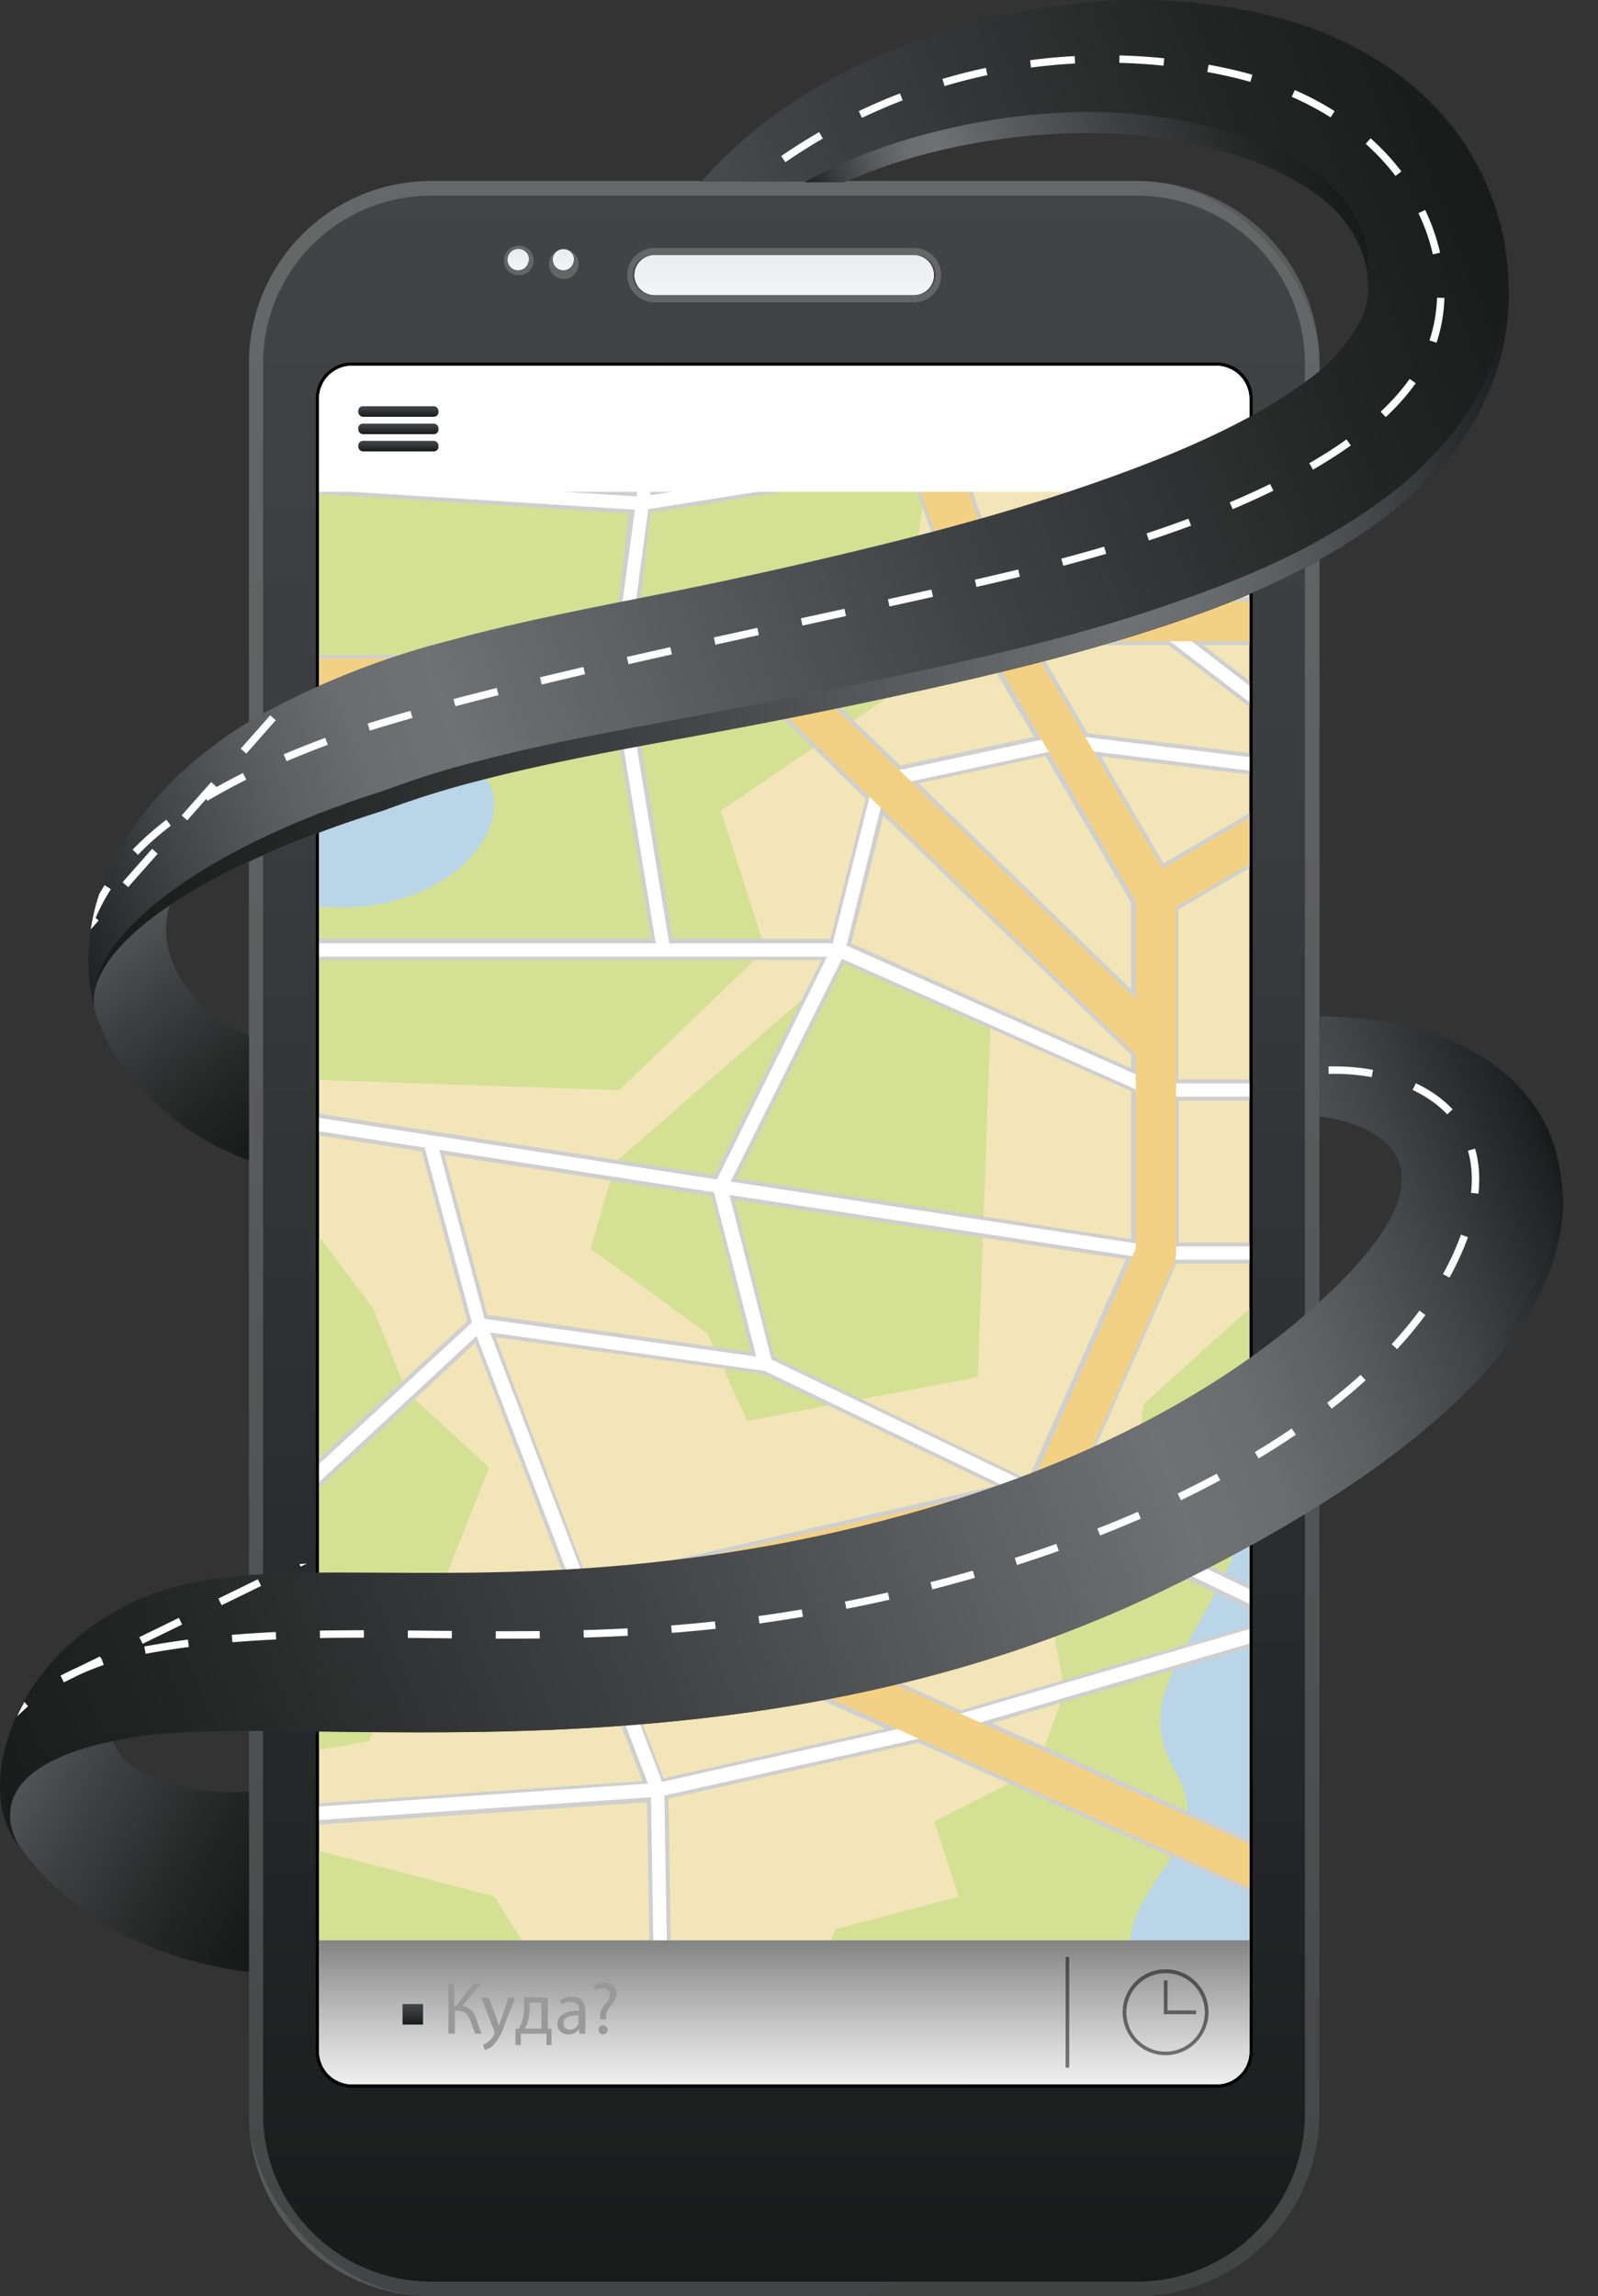 <?xml version="1.0" encoding="UTF-8"?> <svg xmlns="http://www.w3.org/2000/svg" xmlns:xlink="http://www.w3.org/1999/xlink" viewBox="0 0 107.58 154.54"><rect x="0" y="0" width="107.58" height="154.54" fill="#333333" stroke="none"/> <defs> <style>.cls-1,.cls-33,.cls-34,.cls-40{fill:none;}.cls-2{isolation:isolate;}.cls-3{fill:url(#linear-gradient);}.cls-12,.cls-21,.cls-30,.cls-37,.cls-38,.cls-4,.cls-7,.cls-9{mix-blend-mode:screen;}.cls-12,.cls-4,.cls-7,.cls-9{opacity:0.2;}.cls-4{fill:url(#linear-gradient-2);}.cls-10,.cls-11,.cls-13,.cls-5,.cls-6,.cls-8{mix-blend-mode:multiply;}.cls-5{fill:url(#linear-gradient-3);}.cls-6{fill:url(#linear-gradient-5);}.cls-7{fill:url(#linear-gradient-6);}.cls-8{fill:url(#linear-gradient-7);}.cls-9{fill:url(#linear-gradient-8);}.cls-10{fill:url(#linear-gradient-10);}.cls-11{fill:url(#linear-gradient-11);}.cls-12{fill:url(#linear-gradient-12);}.cls-13{fill:url(#linear-gradient-14);}.cls-14{clip-path:url(#clip-path);}.cls-15{fill:#f2e5b8;}.cls-16{fill:#d4e094;}.cls-17{fill:#bad5e8;}.cls-18{fill:#cfcfcf;}.cls-19{fill:#fff;}.cls-20{fill:#f2d185;}.cls-21{fill:url(#linear-gradient-15);}.cls-22{fill:url(#linear-gradient-16);}.cls-23{opacity:0.5;}.cls-24{fill:url(#linear-gradient-17);}.cls-25{fill:url(#linear-gradient-18);}.cls-26{fill:url(#linear-gradient-19);}.cls-27{fill:url(#linear-gradient-20);}.cls-28{fill:url(#linear-gradient-21);}.cls-29{fill:url(#linear-gradient-22);}.cls-31{fill:url(#linear-gradient-23);}.cls-32{clip-path:url(#clip-path-2);}.cls-33,.cls-34,.cls-40{stroke:#fff;stroke-miterlimit:10;stroke-width:0.5px;}.cls-34{stroke-dasharray:2.96 2.96;}.cls-35{fill:url(#linear-gradient-24);}.cls-36{fill:url(#linear-gradient-25);}.cls-37{fill:url(#linear-gradient-26);}.cls-38{fill:url(#linear-gradient-27);}.cls-39{clip-path:url(#clip-path-3);}.cls-40{stroke-dasharray:3;}.cls-41{fill:#999;}</style> <linearGradient id="linear-gradient" x1="52.79" y1="154.54" x2="52.79" y2="12.18" gradientUnits="userSpaceOnUse"> <stop offset="0" stop-color="#191a1a"></stop> <stop offset="0.19" stop-color="#232425"></stop> <stop offset="0.69" stop-color="#3a3b3c"></stop> <stop offset="1" stop-color="#434445"></stop> </linearGradient> <linearGradient id="linear-gradient-2" x1="25.51" y1="12.66" x2="80.08" y2="154.07" gradientUnits="userSpaceOnUse"> <stop offset="0" stop-color="#f2f6f7"></stop> <stop offset="1" stop-color="#e8eced"></stop> </linearGradient> <linearGradient id="linear-gradient-3" x1="52.79" y1="17.21" x2="52.79" y2="19.8" gradientUnits="userSpaceOnUse"> <stop offset="0" stop-color="#e8eced"></stop> <stop offset="1" stop-color="#f2f6f7"></stop> </linearGradient> <linearGradient id="linear-gradient-5" x1="52.79" y1="17.2" x2="52.79" y2="18.73" xlink:href="#linear-gradient-3"></linearGradient> <linearGradient id="linear-gradient-6" x1="52.79" y1="16.73" x2="52.79" y2="20.27" xlink:href="#linear-gradient-2"></linearGradient> <linearGradient id="linear-gradient-7" x1="153.12" y1="16.79" x2="153.12" y2="18.16" gradientTransform="matrix(-1, 0, 0, 1, 191.04, 0)" xlink:href="#linear-gradient-3"></linearGradient> <linearGradient id="linear-gradient-8" x1="153.12" y1="16.55" x2="153.12" y2="18.4" gradientTransform="matrix(-1, 0, 0, 1, 191.04, 0)" xlink:href="#linear-gradient-2"></linearGradient> <linearGradient id="linear-gradient-10" x1="153.12" y1="16.78" x2="153.12" y2="17.58" gradientTransform="matrix(-1, 0, 0, 1, 191.04, 0)" xlink:href="#linear-gradient-3"></linearGradient> <linearGradient id="linear-gradient-11" x1="156.16" y1="16.79" x2="156.16" y2="18.16" gradientTransform="matrix(-1, 0, 0, 1, 191.04, 0)" xlink:href="#linear-gradient-3"></linearGradient> <linearGradient id="linear-gradient-12" x1="156.16" y1="16.55" x2="156.16" y2="18.4" gradientTransform="matrix(-1, 0, 0, 1, 191.04, 0)" xlink:href="#linear-gradient-2"></linearGradient> <linearGradient id="linear-gradient-14" x1="156.16" y1="16.78" x2="156.16" y2="17.58" gradientTransform="matrix(-1, 0, 0, 1, 191.04, 0)" xlink:href="#linear-gradient-3"></linearGradient> <clipPath id="clip-path"> <rect class="cls-1" x="21.48" y="24.62" width="62.63" height="115.66" rx="2.2"></rect> </clipPath> <linearGradient id="linear-gradient-15" x1="52.79" y1="140.28" x2="52.79" y2="130.59" gradientUnits="userSpaceOnUse"> <stop offset="0" stop-color="#efefef"></stop> <stop offset="0.29" stop-color="#d4d4d4"></stop> <stop offset="0.91" stop-color="#8e8e8f"></stop> <stop offset="1" stop-color="#848485"></stop> </linearGradient> <linearGradient id="linear-gradient-16" x1="27.79" y1="136.26" x2="27.79" y2="134.88" xlink:href="#linear-gradient"></linearGradient> <linearGradient id="linear-gradient-17" x1="26.82" y1="28.05" x2="26.82" y2="27.34" xlink:href="#linear-gradient"></linearGradient> <linearGradient id="linear-gradient-18" x1="26.82" y1="29.21" x2="26.82" y2="28.51" xlink:href="#linear-gradient"></linearGradient> <linearGradient id="linear-gradient-19" x1="26.82" y1="30.37" x2="26.82" y2="29.67" xlink:href="#linear-gradient"></linearGradient> <linearGradient id="linear-gradient-20" x1="-1.5" y1="50.08" x2="99.59" y2="11.06" gradientUnits="userSpaceOnUse"> <stop offset="0" stop-color="#191a1a"></stop> <stop offset="0.01" stop-color="#202122"></stop> <stop offset="0.09" stop-color="#424445"></stop> <stop offset="0.16" stop-color="#5b5d5e"></stop> <stop offset="0.22" stop-color="#6a6c6e"></stop> <stop offset="0.28" stop-color="#6f7173"></stop> <stop offset="0.29" stop-color="#6d6f71"></stop> <stop offset="0.61" stop-color="#404142"></stop> <stop offset="0.86" stop-color="#242525"></stop> <stop offset="1" stop-color="#191a1a"></stop> </linearGradient> <linearGradient id="linear-gradient-21" x1="17.52" y1="128.05" x2="1.74" y2="119.63" gradientUnits="userSpaceOnUse"> <stop offset="0" stop-color="#191a1a"></stop> <stop offset="0.28" stop-color="#242525"></stop> <stop offset="0.76" stop-color="#404142"></stop> <stop offset="1" stop-color="#505253"></stop> </linearGradient> <linearGradient id="linear-gradient-22" x1="-1.68" y1="120.78" x2="105.39" y2="79.44" gradientUnits="userSpaceOnUse"> <stop offset="0" stop-color="#191a1a"></stop> <stop offset="0.14" stop-color="#242525"></stop> <stop offset="0.39" stop-color="#404142"></stop> <stop offset="0.71" stop-color="#6d6f71"></stop> <stop offset="0.72" stop-color="#6f7173"></stop> <stop offset="0.78" stop-color="#6a6c6e"></stop> <stop offset="0.84" stop-color="#5b5d5e"></stop> <stop offset="0.91" stop-color="#424445"></stop> <stop offset="0.99" stop-color="#202122"></stop> <stop offset="1" stop-color="#191a1a"></stop> </linearGradient> <linearGradient id="linear-gradient-23" x1="1.42" y1="127.75" x2="107.57" y2="86.76" xlink:href="#linear-gradient-22"></linearGradient> <clipPath id="clip-path-2"> <path class="cls-1" d="M104.54,76.84c-1.5-4.43-6.84-8.79-15.71-7.27v5.57s10,.13-.71,10.62S63.23,100.49,45.48,103.3s-28.58.32-37,4.77-10,13.08-7.14,16.19c0,0-3.88-5.35,7.32-7.29s41.11,3.84,69.61-9.91S106.25,81.87,104.54,76.84Z"></path> </clipPath> <linearGradient id="linear-gradient-24" x1="92.05" y1="17.77" x2="92.09" y2="17.75" xlink:href="#linear-gradient-20"></linearGradient> <linearGradient id="linear-gradient-25" x1="7.78" y1="63.69" x2="17.87" y2="76.66" gradientUnits="userSpaceOnUse"> <stop offset="0" stop-color="#505253"></stop> <stop offset="0.24" stop-color="#404142"></stop> <stop offset="0.72" stop-color="#242525"></stop> <stop offset="1" stop-color="#191a1a"></stop> </linearGradient> <linearGradient id="linear-gradient-26" x1="57.37" y1="21.33" x2="89.16" y2="9.06" xlink:href="#linear-gradient-20"></linearGradient> <linearGradient id="linear-gradient-27" x1="6.27" y1="43.39" x2="101.59" y2="43.39" xlink:href="#linear-gradient-22"></linearGradient> <clipPath id="clip-path-3"> <path class="cls-1" d="M101.29,16.46l0-.19-.07-.31-.06-.26-.15-.59a16,16,0,0,0-.49-1.59,18,18,0,0,0-2.81-5.07A19.42,19.42,0,0,0,94,4.91,23.62,23.62,0,0,0,86.2,1.23,37.36,37.36,0,0,0,72,.28,44.67,44.67,0,0,0,60.6,3.13a39.58,39.58,0,0,0-8.18,4.42,30.16,30.16,0,0,0-4.67,4.08l-.54.59h9.63a38.43,38.43,0,0,1,5.61-1.94,43.64,43.64,0,0,1,10-1.37,33.73,33.73,0,0,1,11.44,1.71A17.85,17.85,0,0,1,89,13.36a8.37,8.37,0,0,1,2.83,4c.07.21.07.31.11.42s.06.3.09.44l0,.26v.07c0,.17,0-.16,0-.11v.07a6.85,6.85,0,0,1,.07,1.07,4.84,4.84,0,0,1-.45,1.88A11.65,11.65,0,0,1,88,25.61c-3.62,2.69-8.41,4.77-13.24,6.51s-9.95,3.19-15,4.44-10.12,2.39-15,3.36S35,41.82,30.35,43.09a54.17,54.17,0,0,0-13.1,5.19,28.33,28.33,0,0,0-5.62,4.26c-.21.21-.48.47-.65.66l-.48.53c-.48.55-.76.93-1.13,1.42A20,20,0,0,0,7.5,58.2,14.23,14.23,0,0,0,6,65.77a12.32,12.32,0,0,0,.35,2c-.47-3.42,5.09-8.67,19.52-13.23h0a61.21,61.21,0,0,1,6.41-2c4.28-1.12,9-2,13.91-2.89s10.09-1.92,15.33-3.07,10.57-2.42,15.91-4.14,10.73-3.81,15.92-7.67a26.54,26.54,0,0,0,3.77-3.5,18.65,18.65,0,0,0,3.16-5.05,16.84,16.84,0,0,0,1.29-6.54A18.5,18.5,0,0,0,101.29,16.46Z"></path> </clipPath> </defs> <g class="cls-2"> <g id="Слой_2" data-name="Слой 2"> <g id="Layer_1" data-name="Layer 1"> <rect class="cls-3" x="16.76" y="12.18" width="72.08" height="142.36" rx="12.28"></rect> <path class="cls-4" d="M76.56,12.18H29A12.27,12.27,0,0,0,16.76,24.46V142.27A12.27,12.27,0,0,0,29,154.54H76.56a12.27,12.27,0,0,0,12.27-12.27V24.46A12.28,12.28,0,0,0,76.56,12.18ZM87.85,142.27a11.31,11.31,0,0,1-11.29,11.29H29a11.31,11.31,0,0,1-11.29-11.29V24.46A11.3,11.3,0,0,1,29,13.17H76.56A11.3,11.3,0,0,1,87.85,24.46Z"></path> <path class="cls-5" d="M61.53,19.85H44.06a1.33,1.33,0,0,1-1.34-1.33h0a1.34,1.34,0,0,1,1.34-1.34H61.53a1.34,1.34,0,0,1,1.34,1.34h0A1.33,1.33,0,0,1,61.53,19.85Z"></path> <path class="cls-5" d="M61.53,19.85H44.06a1.33,1.33,0,0,1-1.34-1.33h0a1.34,1.34,0,0,1,1.34-1.34H61.53a1.34,1.34,0,0,1,1.34,1.34h0A1.33,1.33,0,0,1,61.53,19.85Z"></path> <path class="cls-6" d="M44.06,17.67H61.53a1.34,1.34,0,0,1,1.31,1.09,2,2,0,0,0,0-.24,1.34,1.34,0,0,0-1.34-1.34H44.06a1.34,1.34,0,0,0-1.34,1.34,1,1,0,0,0,0,.24A1.33,1.33,0,0,1,44.06,17.67Z"></path> <path class="cls-7" d="M61.53,16.69H44.06a1.83,1.83,0,0,0,0,3.66H61.53a1.83,1.83,0,0,0,0-3.66Zm0,3.16H44.06a1.34,1.34,0,1,1,0-2.67H61.53a1.34,1.34,0,1,1,0,2.67Z"></path> <path class="cls-8" d="M37.22,17.48a.71.71,0,0,0,.71.71.7.7,0,0,0,.7-.71.7.7,0,0,0-.7-.7A.7.7,0,0,0,37.22,17.48Z"></path> <path class="cls-9" d="M37,17.48a1,1,0,1,0,1.91,0,1,1,0,0,0-1.91,0Zm.25,0a.7.7,0,0,1,.71-.7.7.7,0,0,1,.7.7.7.7,0,0,1-.7.71A.71.71,0,0,1,37.22,17.48Z"></path> <path class="cls-8" d="M37.22,17.48a.71.71,0,0,0,.71.71.7.7,0,0,0,.7-.71.7.7,0,0,0-.7-.7A.7.7,0,0,0,37.22,17.48Z"></path> <path class="cls-10" d="M37.93,17a.71.71,0,0,0-.7.59s0-.08,0-.12a.7.7,0,0,1,.71-.7.7.7,0,0,1,.7.7.49.49,0,0,1,0,.12A.69.69,0,0,0,37.93,17Z"></path> <path class="cls-11" d="M34.17,17.48a.71.71,0,1,0,1.42,0,.71.71,0,0,0-1.42,0Z"></path> <path class="cls-12" d="M33.93,17.48a1,1,0,1,0,1-.95A1,1,0,0,0,33.93,17.48Zm.24,0a.71.71,0,0,1,1.42,0,.71.71,0,1,1-1.42,0Z"></path> <path class="cls-11" d="M34.17,17.48a.71.71,0,1,0,1.42,0,.71.71,0,0,0-1.42,0Z"></path> <path class="cls-13" d="M34.88,17a.69.69,0,0,0-.69.59.5.5,0,0,1,0-.12.71.71,0,0,1,1.42,0s0,.08,0,.12A.71.71,0,0,0,34.88,17Z"></path> <path d="M81.91,140.51H23.68a2.43,2.43,0,0,1-2.42-2.43V26.82a2.42,2.42,0,0,1,2.42-2.42H81.91a2.42,2.42,0,0,1,2.42,2.42V138.08A2.43,2.43,0,0,1,81.91,140.51ZM23.68,24.84a2,2,0,0,0-2,2V138.08a2,2,0,0,0,2,2H81.91a2,2,0,0,0,2-2V26.82a2,2,0,0,0-2-2Z"></path> <g class="cls-14"> <rect class="cls-15" x="21.48" y="24.62" width="62.63" height="115.66" rx="2.2"></rect> <polygon class="cls-16" points="25.12 88.05 21.48 83.22 21.48 117.76 24.82 117.19 28.96 108.79 32.93 98.76 27.37 93.67 25.12 88.05"></polygon> <path class="cls-16" d="M44.27,135.41l-7.81-2.69-3.19-5.08-11.79-3.06v13.5a2.2,2.2,0,0,0,2.2,2.2h20.7Z"></path> <polygon class="cls-16" points="39.76 84.03 41.48 78.18 56.8 64.83 66.71 68.09 65.83 92.68 50.31 95.62 47.63 89.76 39.76 84.03"></polygon> <path class="cls-16" d="M51.85,140.28H81.91a2.2,2.2,0,0,0,2.2-2.2v-50L77,94.5l-1.21,9-5.11,5.05,1,5.25-1.91,5.31-6.88,3.47,1.66,5.07-8.29,2.19Z"></path> <path class="cls-16" d="M84.11,31.94V26.82a2.21,2.21,0,0,0-2.2-2.2H23.68a2.21,2.21,0,0,0-2.2,2.2V72.68l20.21.69,9.83-9.47-3-9.33,11.85-8.06L62.58,30.8l21.3,1.53Z"></path> <path class="cls-17" d="M83.88,102.56c-3.09,8.55-7.92,11.23-4.72,16.72s-4.55,7.49-2.88,13.68c2,7.32-13.7,3.39-11.62,7.32H81.91a2.2,2.2,0,0,0,2.2-2.2V103.35Z"></path> <path class="cls-17" d="M21.71,45.69l-.23.16V61c9.3.84,14-6.29,10.78-9.11C28.66,48.76,32,45.69,21.71,45.69Z"></path> <path class="cls-18" d="M44.67,146a.7.7,0,0,1-.71-.7l-.4-24-29.44,2a.72.72,0,1,1-.1-1.43l29.23-2-4.06-10.61L11,112.53h-.19a1.62,1.62,0,0,1-.18-3.22L38,106.11,32,90.38,13.36,107.65a.71.71,0,0,1-.48.19.72.72,0,0,1-.53-.23.69.69,0,0,1-.19-.51.73.73,0,0,1,.23-.5L31.46,88.9,28.39,77.49,16.65,75.67a.69.69,0,0,1-.47-.29.72.72,0,0,1,.58-1.14h.1l31.23,4.84,7.22-14.47H19a.72.72,0,0,1,0-1.44H43.83L41.22,47.3H2.43a1.61,1.61,0,1,1,0-3.22H41.25l1.08-9.53L20.59,33.18a.72.72,0,0,1-.67-.76.73.73,0,0,1,.72-.67l22,1.38,1.38-10a.72.72,0,0,1,.7-.59h.13a.71.71,0,0,1,.58.83L44.06,33,60.49,30.4l-2-5.74a1.61,1.61,0,0,1,1.39-2.42,1.63,1.63,0,0,1,1.39.8l2.8,7.15L90,32.05a.72.72,0,0,1,0,1.43L65,31.69l2.91,8.51H106a1.61,1.61,0,0,1,0,3.22H81l9.68,7.43,5.84-3.42a1.68,1.68,0,0,1,.82-.22,1.63,1.63,0,0,1,1.39.8,1.6,1.6,0,0,1-.58,2.2l-18.82,11V72.65H93.49a.72.72,0,0,1,0,1.43H79.36v9.54h18a.72.72,0,0,1,0,1.43H79.19l-7,15.89,15.7,7.55a.72.72,0,0,1-.11,1.33l-21,6.15,22.63,10.2a1.63,1.63,0,0,1,.85.9,1.59,1.59,0,0,1,0,1.23,1.62,1.62,0,0,1-1.47,1,1.49,1.49,0,0,1-.66-.15L61.82,117.29,45,121.05l.4,24.2a.71.71,0,0,1-.71.72h0Zm0-26.32,14.93-3.34-16.72-7.53-2.27.26Zm20-4.58L85.56,109l-14.15-6.8a1.67,1.67,0,0,1-.63.3l-22.56,5.16Zm-25.26-9.14,3.45-.4L67,100l-15.7-7.54L33.37,90Zm29.74-6.41h.07L75.8,84.76l-26.34-4,2.67,10.57ZM50.56,91,47.92,80.51l-18-2.78,2.89,10.76Zm25.58-7.6V73.43L56.8,64.83,49.58,79.31Zm0-11.5V71L59.47,54.9l-2.16,8.59Zm0-5.32V60.75l-5.76-9.86-8.53,1.83ZM55.91,63.18l2.37-9.43-8-7.75-7.61,1.17,2.62,16Zm22.42-5.07,9.44-5.53L74.13,50.91ZM60.61,51.52l9-1.93-3.51-6L54.27,45.39Zm28.3-.25L78.67,43.42H69.76l3.46,5.93ZM42.74,43.9l21.63-3.32-3.11-8.85L43.79,34.51Z"></path> <path class="cls-19" d="M59.33,53a.44.44,0,0,1-.44-.35.46.46,0,0,1,.34-.54l12.34-2.63a.45.45,0,0,1,.19.87L59.42,53Z"></path> <path class="cls-19" d="M91.43,52.75h-.06L71.61,50.33a.44.44,0,0,1-.39-.5.45.45,0,0,1,.5-.39l18.13,2.22L77.48,42.17a.45.45,0,1,1,.54-.71L91.7,52a.44.44,0,0,1,.14.52A.44.44,0,0,1,91.43,52.75Z"></path> <path class="cls-19" d="M51.52,92.26h-.06L32.2,89.57a.44.44,0,0,1-.37-.33L28.53,77a.45.45,0,0,1,.32-.55.45.45,0,0,1,.55.31l3.22,12,19,2.64a.45.45,0,0,1-.06.89Z"></path> <path class="cls-19" d="M93.49,73.81H77.75a.37.37,0,0,1-.18,0l-21.2-9.42H19a.45.45,0,1,1,0-.9H56.47a.58.58,0,0,1,.18,0l21.19,9.43H93.49a.45.45,0,0,1,0,.89Z"></path> <path class="cls-19" d="M44.67,64.35a.46.46,0,0,1-.44-.38l-3-18.21a.76.76,0,0,1,0-.15l3-22.43a.45.45,0,1,1,.88.15l-3,22.36,3,18.14a.44.44,0,0,1-.37.51Z"></path> <path class="cls-20" d="M77.75,61.66A1.35,1.35,0,0,1,76.59,61a1.34,1.34,0,0,1,.48-1.84l19.62-11.5A1.34,1.34,0,0,1,98.05,50L78.43,61.48A1.41,1.41,0,0,1,77.75,61.66Z"></path> <path class="cls-20" d="M41.69,47H2.43a1.35,1.35,0,1,1,0-2.69H41.58l25.17-3.86a1.35,1.35,0,0,1,.41,2.66L41.89,47Z"></path> <path class="cls-19" d="M43.18,34.33h0L20.61,32.91a.44.44,0,0,1-.42-.47.45.45,0,0,1,.48-.42l22.49,1.41,19.35-3.08h.1l27.33,2a.45.45,0,0,1-.07.89l-27.27-2L43.25,34.33Z"></path> <path class="cls-19" d="M97.37,84.78H77.75L48.43,80.32a.45.45,0,0,1,.14-.89l29.25,4.46H97.37a.45.45,0,1,1,0,.89Z"></path> <path class="cls-19" d="M44.67,145.71a.46.46,0,0,1-.45-.45l-.4-24.7L32.08,89.91l-18.9,17.54a.44.44,0,0,1-.63,0,.46.46,0,0,1,0-.64L32,88.8a.47.47,0,0,1,.41-.11.46.46,0,0,1,.31.28l12,31.35a.77.77,0,0,1,0,.15l.41,24.78a.45.45,0,0,1-.44.46Z"></path> <path class="cls-19" d="M14.07,123a.45.45,0,0,1,0-.9L44.24,120l19-4.25L86.31,109l-35-16.81a.46.46,0,0,1-.24-.29l-3-11.66L16.69,75.4a.45.45,0,0,1-.38-.51.46.46,0,0,1,.52-.37l31.74,4.91a.46.46,0,0,1,.37.33l3,11.74,35.85,17.23a.43.43,0,0,1,.25.44.44.44,0,0,1-.32.39l-24.2,7.09-19.12,4.27L14.1,123Z"></path> <path class="cls-19" d="M48.5,80.32a.37.37,0,0,1-.2,0,.45.45,0,0,1-.2-.6L56,63.74l2.85-11.33a.45.45,0,0,1,.55-.32.44.44,0,0,1,.32.54L56.9,64l0,.09-8,16A.44.44,0,0,1,48.5,80.32Z"></path> <path class="cls-20" d="M10.78,112.27a1.34,1.34,0,0,1-.15-2.68L43,105.8l26.52-6.06,6.94-15.69V60.68L65.68,42.14,65,41.57l-3.45-9.65L57.61,25c-.38-.65,1-2,1.61-2.35s.11-.31.49.33l5.22,9.26L68,41l11,18.69a1.36,1.36,0,0,1,.18.68v24a1.46,1.46,0,0,1-.11.55l-7.33,16.56a1.34,1.34,0,0,1-.93.77l-27.24,6.22-.14,0-32.4,3.8Z"></path> <path class="cls-20" d="M88.71,129a1.33,1.33,0,0,1-.55-.12L42.63,108.35a1.34,1.34,0,1,1,1.1-2.45l45.53,20.52a1.35,1.35,0,0,1-.55,2.57Z"></path> <path class="cls-20" d="M77.75,71.68a1.37,1.37,0,0,1-.94-.37L49.88,45.25a1.34,1.34,0,0,1,1.87-1.93L78.68,69.38a1.34,1.34,0,0,1-.93,2.3Z"></path> <path class="cls-20" d="M106,43.16H67a1.41,1.41,0,0,1-1.34-1.35c-.08-.68.48-1.25,1.34-1.34h39a1.35,1.35,0,0,1,0,2.69Z"></path> </g> <path class="cls-21" d="M21.48,130.59v7.49a2.2,2.2,0,0,0,2.2,2.2H81.91a2.2,2.2,0,0,0,2.2-2.2v-7.49Z"></path> <rect class="cls-22" x="27.1" y="134.88" width="1.38" height="1.38"></rect> <g class="cls-23"> <rect x="71.74" y="131.71" width="0.24" height="7.45"></rect> </g> <g class="cls-23"> <path d="M78.47,138.32a2.89,2.89,0,1,1,2.89-2.89A2.9,2.9,0,0,1,78.47,138.32Zm0-5.52a2.64,2.64,0,1,0,2.64,2.63A2.63,2.63,0,0,0,78.47,132.8Z"></path> </g> <g class="cls-23"> <polygon points="80.52 135.56 78.35 135.56 78.35 133.29 78.6 133.29 78.6 135.31 80.52 135.31 80.52 135.56"></polygon> </g> <path class="cls-19" d="M81.91,24.62H23.68a2.21,2.21,0,0,0-2.2,2.2V33.1H84.11V26.82A2.21,2.21,0,0,0,81.91,24.62Z"></path> <rect class="cls-24" x="24.12" y="27.34" width="5.4" height="0.71" rx="0.31"></rect> <rect class="cls-25" x="24.12" y="28.51" width="5.4" height="0.71" rx="0.31"></rect> <rect class="cls-26" x="24.12" y="29.67" width="5.4" height="0.71" rx="0.31"></rect> <path class="cls-27" d="M101.29,16.46l0-.19-.07-.31-.06-.26-.15-.59a16,16,0,0,0-.49-1.59,18,18,0,0,0-2.81-5.07A19.42,19.42,0,0,0,94,4.91,23.62,23.62,0,0,0,86.2,1.23,37.36,37.36,0,0,0,72,.28,44.67,44.67,0,0,0,60.6,3.13a39.58,39.58,0,0,0-8.18,4.42,30.16,30.16,0,0,0-4.67,4.08l-.54.59h9.63a38.43,38.43,0,0,1,5.61-1.94,43.64,43.64,0,0,1,10-1.37,33.73,33.73,0,0,1,11.44,1.71A17.85,17.85,0,0,1,89,13.36a8.37,8.37,0,0,1,2.83,4c.07.21.07.31.11.42s.06.3.09.44l0,.26v.07c0,.17,0-.16,0-.11v.07a6.85,6.85,0,0,1,.07,1.07,4.84,4.84,0,0,1-.45,1.88A11.65,11.65,0,0,1,88,25.61c-3.62,2.69-8.41,4.77-13.24,6.51s-9.95,3.19-15,4.44-10.12,2.39-15,3.36S35,41.82,30.35,43.09a54.17,54.17,0,0,0-13.1,5.19,28.33,28.33,0,0,0-5.62,4.26c-.21.21-.48.47-.65.66l-.48.53c-.48.55-.76.93-1.13,1.42A20,20,0,0,0,7.5,58.2,14.23,14.23,0,0,0,6,65.77a12.32,12.32,0,0,0,.35,2c-.47-3.42,5.09-8.67,19.52-13.23h0a61.21,61.21,0,0,1,6.41-2c4.28-1.12,9-2,13.91-2.89s10.09-1.92,15.33-3.07,10.57-2.42,15.91-4.14,10.73-3.81,15.92-7.67a26.54,26.54,0,0,0,3.77-3.5,18.65,18.65,0,0,0,3.16-5.05,16.84,16.84,0,0,0,1.29-6.54A18.5,18.5,0,0,0,101.29,16.46Z"></path> <path class="cls-28" d="M16.76,120.57c-2.07.27-8.27-.36-9.15-3.41-1-3.33-5.14-.12-5.14-.12s-3.75,4.06-1.15,7.22c3.47,4.84,9.06,7.65,15.44,8.47Z"></path> <path class="cls-29" d="M104.54,76.84C103,72.41,97.9,68.4,88.83,68.4v6.74s11.78,1.07,1,11.55S61.69,103.05,45.29,105c-17.84,2.15-29.15-.94-36.83,3.06-8.47,4.4-10,13.08-7.14,16.19,0,0-3.88-5.35,7.32-7.29s41.11,3.84,69.61-9.91S106.25,81.87,104.54,76.84Z"></path> <g class="cls-30"> <path class="cls-31" d="M78.25,105.88c-28.5,13.75-58.29,8.3-69.49,10.25C2.62,117.2.25,119.56.68,122.39c-.12-1.74,1.06-4.22,8-5.42,11.2-2,41.11,3.84,69.61-9.91,23.35-11.27,27.23-21,26.93-26.89C104.91,86.15,100.12,95.33,78.25,105.88Z"></path> </g> <g class="cls-32"> <path class="cls-33" d="M.63,115.65a8.07,8.07,0,0,1,1.09-1Z"></path> <path class="cls-34" d="M4.19,113a19.75,19.75,0,0,1,5.9-2c12.66-2.27,24.6.28,41.12-2C71,106.23,91.84,97.4,97.87,84.89c5-10.45-3.92-13.63-10.09-12.72Z"></path> <path class="cls-33" d="M86.33,72.48a9,9,0,0,0-1.41.51Z"></path> </g> <path class="cls-35" d="M92.06,17.67v.06a.49.49,0,0,1,0,.12.07.07,0,0,0,0-.05S92.06,17.64,92.06,17.67Z"></path> <path class="cls-36" d="M16.76,69.7c-2.3-.67-6.71-4.55-5.32-8.77-3.81,2.55-5.37,5-5.11,6.83A12.1,12.1,0,0,0,8.52,72.1a18.38,18.38,0,0,0,8.24,6Z"></path> <path class="cls-37" d="M92.07,17.2v-.08s.06.29,0,.12v-.07l0-.26c0-.14-.08-.43-.09-.44s0-.21-.11-.43A8.34,8.34,0,0,0,89,12a18.13,18.13,0,0,0-5.06-2.75,33.71,33.71,0,0,0-11.44-1.7A43.1,43.1,0,0,0,62.45,9a36,36,0,0,0-7.38,2.78l-.9.49h2.67a38.43,38.43,0,0,1,5.61-1.94,43.64,43.64,0,0,1,10-1.37,33.73,33.73,0,0,1,11.44,1.71A17.85,17.85,0,0,1,89,13.36a8.37,8.37,0,0,1,2.83,4c.07.21.07.31.11.42s.06.3.09.44l0,.26v.11c0-.12,0-.22,0-.34A6.77,6.77,0,0,0,92.07,17.2Z"></path> <path class="cls-38" d="M100.3,24.87a18.35,18.35,0,0,1-3.16,5.05,25.42,25.42,0,0,1-3.77,3.5c-5.19,3.87-10.58,5.9-15.92,7.68s-10.68,3-15.91,4.14S51.21,47.35,46.21,48.3s-9.63,1.77-13.91,2.9a58.92,58.92,0,0,0-6.41,2h0C16.65,56.11,10.72,59.9,8,63.24a7,7,0,0,0-1.72,4.24l.06.28c-.47-3.42,5.09-8.67,19.52-13.23h0a61.21,61.21,0,0,1,6.41-2c4.28-1.12,9-2,13.91-2.89s10.09-1.92,15.33-3.07,10.57-2.42,15.91-4.14,10.73-3.81,15.92-7.67a26.54,26.54,0,0,0,3.77-3.5,18.65,18.65,0,0,0,3.16-5.05,16.84,16.84,0,0,0,1.29-6.54c0-.21,0-.42,0-.64A16.81,16.81,0,0,1,100.3,24.87Z"></path> <g class="cls-39"> <path class="cls-40" d="M5.92,62.39C7.5,58.2,11.08,54,21.7,50S60,40.86,71.25,37.91s22.13-7.67,24.93-14.16S94.63,7.52,82.7,4.88a38.2,38.2,0,0,0-33.46,8.55Z"></path> </g> <path class="cls-41" d="M30.58,133.5V135h.13l1.16-1.49h.52L31.12,135a1.13,1.13,0,0,1,.94.87,9.63,9.63,0,0,0,.37,1H32a5.78,5.78,0,0,1-.3-.8c-.16-.44-.37-.75-.94-.75h-.14v1.55h-.43V133.5Z"></path> <path class="cls-41" d="M32.91,134.45l.53,1.43.15.49h0c0-.14.1-.33.16-.5l.48-1.42h.46L34,136.17a3.65,3.65,0,0,1-.83,1.52,1.15,1.15,0,0,1-.54.28l-.11-.37a1.08,1.08,0,0,0,.39-.21,1.43,1.43,0,0,0,.37-.49.3.3,0,0,0,0-.11.36.36,0,0,0,0-.11l-.89-2.23Z"></path> <path class="cls-41" d="M36.88,134.45v2.09h.25l0,1.1h-.34l0-.77H35.06l0,.77H34.7l0-1.1h.2a1.65,1.65,0,0,0,.24-.5,3,3,0,0,0,.14-1v-.63Zm-1.23.73a3.21,3.21,0,0,1-.12.9,1.86,1.86,0,0,1-.2.45h1.12v-1.75h-.8Z"></path> <path class="cls-41" d="M39,136.87l0-.31h0a.89.89,0,0,1-.74.36.69.69,0,0,1-.74-.69c0-.59.52-.91,1.46-.9v-.05a.5.5,0,0,0-.55-.56,1.19,1.19,0,0,0-.63.18l-.1-.29a1.5,1.5,0,0,1,.79-.22c.74,0,.92.51.92,1v.91a3.45,3.45,0,0,0,0,.58Zm-.06-1.24c-.48,0-1,.08-1,.55a.39.39,0,0,0,.42.42.6.6,0,0,0,.58-.41.32.32,0,0,0,0-.14Z"></path> <path class="cls-41" d="M40.4,135.91v-.13a1.14,1.14,0,0,1,.31-.86,1.08,1.08,0,0,0,.35-.69.42.42,0,0,0-.47-.43.88.88,0,0,0-.51.16l-.12-.32a1.33,1.33,0,0,1,.72-.2.74.74,0,0,1,.83.74,1.36,1.36,0,0,1-.43.87,1,1,0,0,0-.28.73v.13Zm-.11.7a.3.3,0,0,1,.3-.31.31.31,0,1,1-.3.31Z"></path> </g> </g> </g> </svg> 